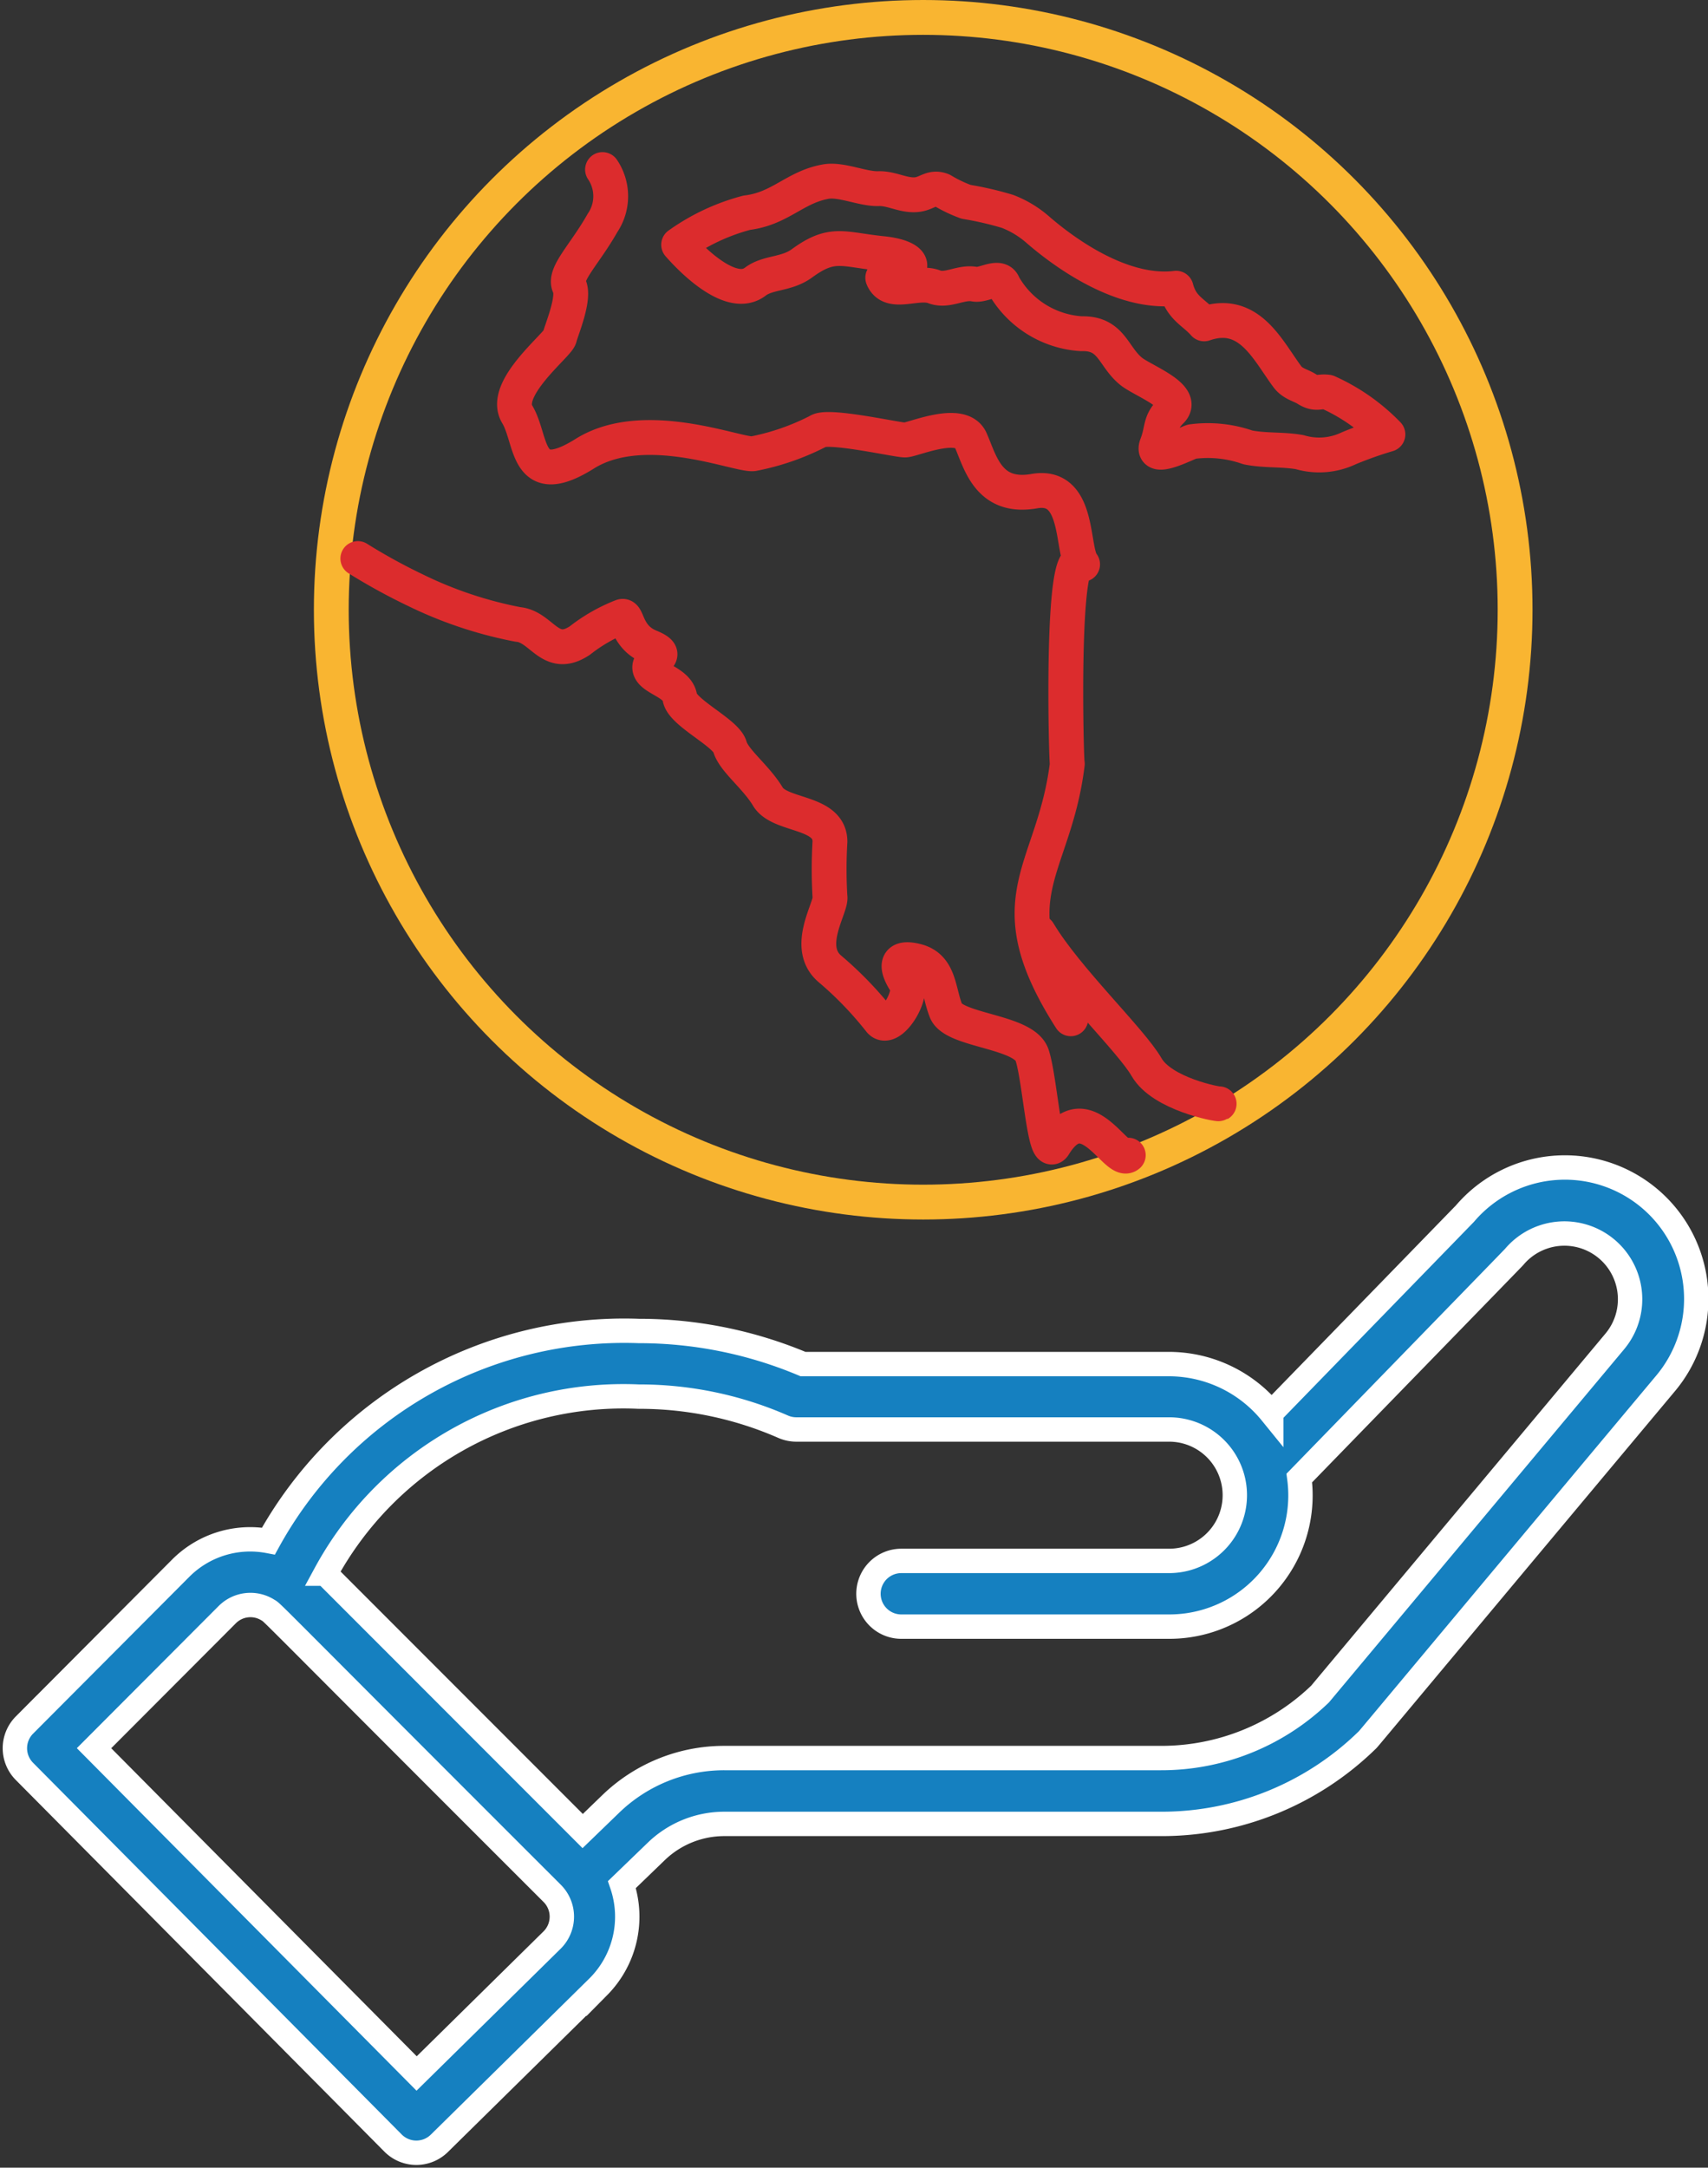 <svg xmlns="http://www.w3.org/2000/svg" width="49.055" height="62.212" viewBox="0 0 49.055 62.212">
  <rect x="0" y="0" width="49.055" height="62.212" fill="#333333" stroke="none"/>
  <g id="Advise" transform="translate(-217.471 -566.403)">
    <g id="cuba" transform="translate(-1106.85 238.044)">
      <ellipse id="Ellipse_3" data-name="Ellipse 3" cx="17" cy="17" rx="17" ry="17" transform="translate(1333.836 328.859)" fill="none" stroke="#f9b531" stroke-linecap="round" stroke-linejoin="round" stroke-width="1"/>
      <path id="Path_34" data-name="Path 34" d="M1363.879,367.861c.789,1.323,2.653,3.09,3.1,3.867s2.053,1.073,2.086,1.054" transform="translate(-9.729 -12.744)" fill="none" stroke="#dc2c2d" stroke-linecap="round" stroke-linejoin="round" stroke-width="1"/>
      <path id="Path_32" data-name="Path 32" d="M1367.31,341.106c-.573-.776-1.1-1.955-2.386-1.512-.308-.352-.649-.439-.805-1.023-1.4.173-2.949-.8-3.954-1.664a2.909,2.909,0,0,0-.888-.541,9.367,9.367,0,0,0-1.19-.275,3.9,3.9,0,0,1-.686-.328c-.287-.117-.42.072-.687.116-.393.064-.753-.18-1.142-.166-.454.016-1.079-.285-1.525-.2-.879.159-1.3.776-2.257.891a6,6,0,0,0-1.959.919c.428.49,1.53,1.572,2.2,1.061.369-.281.9-.2,1.347-.531.872-.636,1.166-.392,2.294-.277,1.009.1,1.115.548.021.694.216.537.991.072,1.476.26.38.148.762-.152,1.164-.075.257.05.721-.291.828.022a2.767,2.767,0,0,0,2.241,1.4c.873-.024.9.656,1.427,1.081.338.272,1.573.715,1.144,1.137-.337.331-.231.51-.407.969-.2.517.873-.058,1.013-.091a3.479,3.479,0,0,1,1.6.166c.5.1,1,.049,1.49.137a1.976,1.976,0,0,0,1.406-.11,11.155,11.155,0,0,1,1.127-.4,5.579,5.579,0,0,0-1.731-1.213c-.251-.036-.318.079-.587-.081C1367.7,341.35,1367.47,341.323,1367.31,341.106Z" transform="translate(-6.019 -1.94)" fill="none" stroke="#dc2c2d" stroke-linecap="round" stroke-linejoin="round" stroke-width="1"/>
      <path id="Path_33" data-name="Path 33" d="M1334.913,352.7a16.933,16.933,0,0,0,1.667.914,11.691,11.691,0,0,0,2.931.977c.69.058.92,1.035,1.782.46a4.747,4.747,0,0,1,1.207-.689c.172-.058.115.59.8.87s-.058.337,0,.624.8.4.862.833,1.322,1.006,1.437,1.409.747.862,1.092,1.437,1.782.4,1.782,1.29a13.442,13.442,0,0,0,0,1.584c.057.287-.747,1.437,0,2.069a10.268,10.268,0,0,1,1.437,1.49c.287.35.978-.742.748-1.087s-.4-.8.287-.633.632.863.862,1.437,2.241.575,2.471,1.265.362,3.027.633,2.586c.919-1.494,1.785.575,2.13.287" transform="translate(-0.315 -8.311)" fill="none" stroke="#dc2c2d" stroke-linecap="round" stroke-linejoin="round" stroke-width="1"/>
      <path id="Path_35" data-name="Path 35" d="M1344.363,335.028a1.367,1.367,0,0,1,0,1.532c-.512.906-1.122,1.472-.955,1.811s-.221,1.246-.277,1.472-1.663,1.472-1.219,2.208.222,2.208,1.94,1.133,4.414.056,4.839,0a6.974,6.974,0,0,0,1.866-.646c.277-.2,2.272.255,2.494.252s1.607-.62,1.884,0,.5,1.7,1.829,1.468,1.053,1.7,1.387,2.1c-.652-.795-.463,5.922-.439,5.723-.377,3.115-2.134,3.83.1,7.32" transform="translate(-2.737 -1.803)" fill="none" stroke="#dc2c2d" stroke-linecap="round" stroke-linejoin="round" stroke-width="1"/>
    </g>
    <path id="Path_4176" data-name="Path 4176" d="M11.362,240.306a.943.943,0,0,0,1.331.008l4.572-4.5a2.849,2.849,0,0,0,.671-2.926l.983-.948a2.812,2.812,0,0,1,1.963-.793H33.417a8.442,8.442,0,0,0,5.919-2.4c.066-.064-.5.6,8.552-10.216a3.772,3.772,0,0,0-5.739-4.9l-5.564,5.719a3.789,3.789,0,0,0-2.932-1.4H23.138A12.164,12.164,0,0,0,18.417,217a11.666,11.666,0,0,0-10.633,6.029,2.817,2.817,0,0,0-2.522.781l-4.486,4.5a.943.943,0,0,0,0,1.33Zm7.054-21.422a10.293,10.293,0,0,1,4.151.864.941.941,0,0,0,.378.079H33.653a1.886,1.886,0,1,1,0,3.772H25.96a.943.943,0,0,0,0,1.886h7.693a3.766,3.766,0,0,0,3.738-4.265c5.382-5.533,6.141-6.31,6.174-6.349a1.886,1.886,0,1,1,2.88,2.437l-8.457,10.111a6.566,6.566,0,0,1-4.57,1.838H20.882a4.688,4.688,0,0,0-3.273,1.322l-.8.773-7.387-7.387A9.735,9.735,0,0,1,18.416,218.884ZM6.6,225.142a.941.941,0,0,1,1.168-.133c.163.1-.305-.327,8.167,8.133a.945.945,0,0,1,.005,1.329l-3.9,3.839-9.265-9.336Zm0,0" transform="translate(217.397 387.602)" fill="#1580c0" stroke="#fff" stroke-width="0.7"/>
  </g>
</svg>

